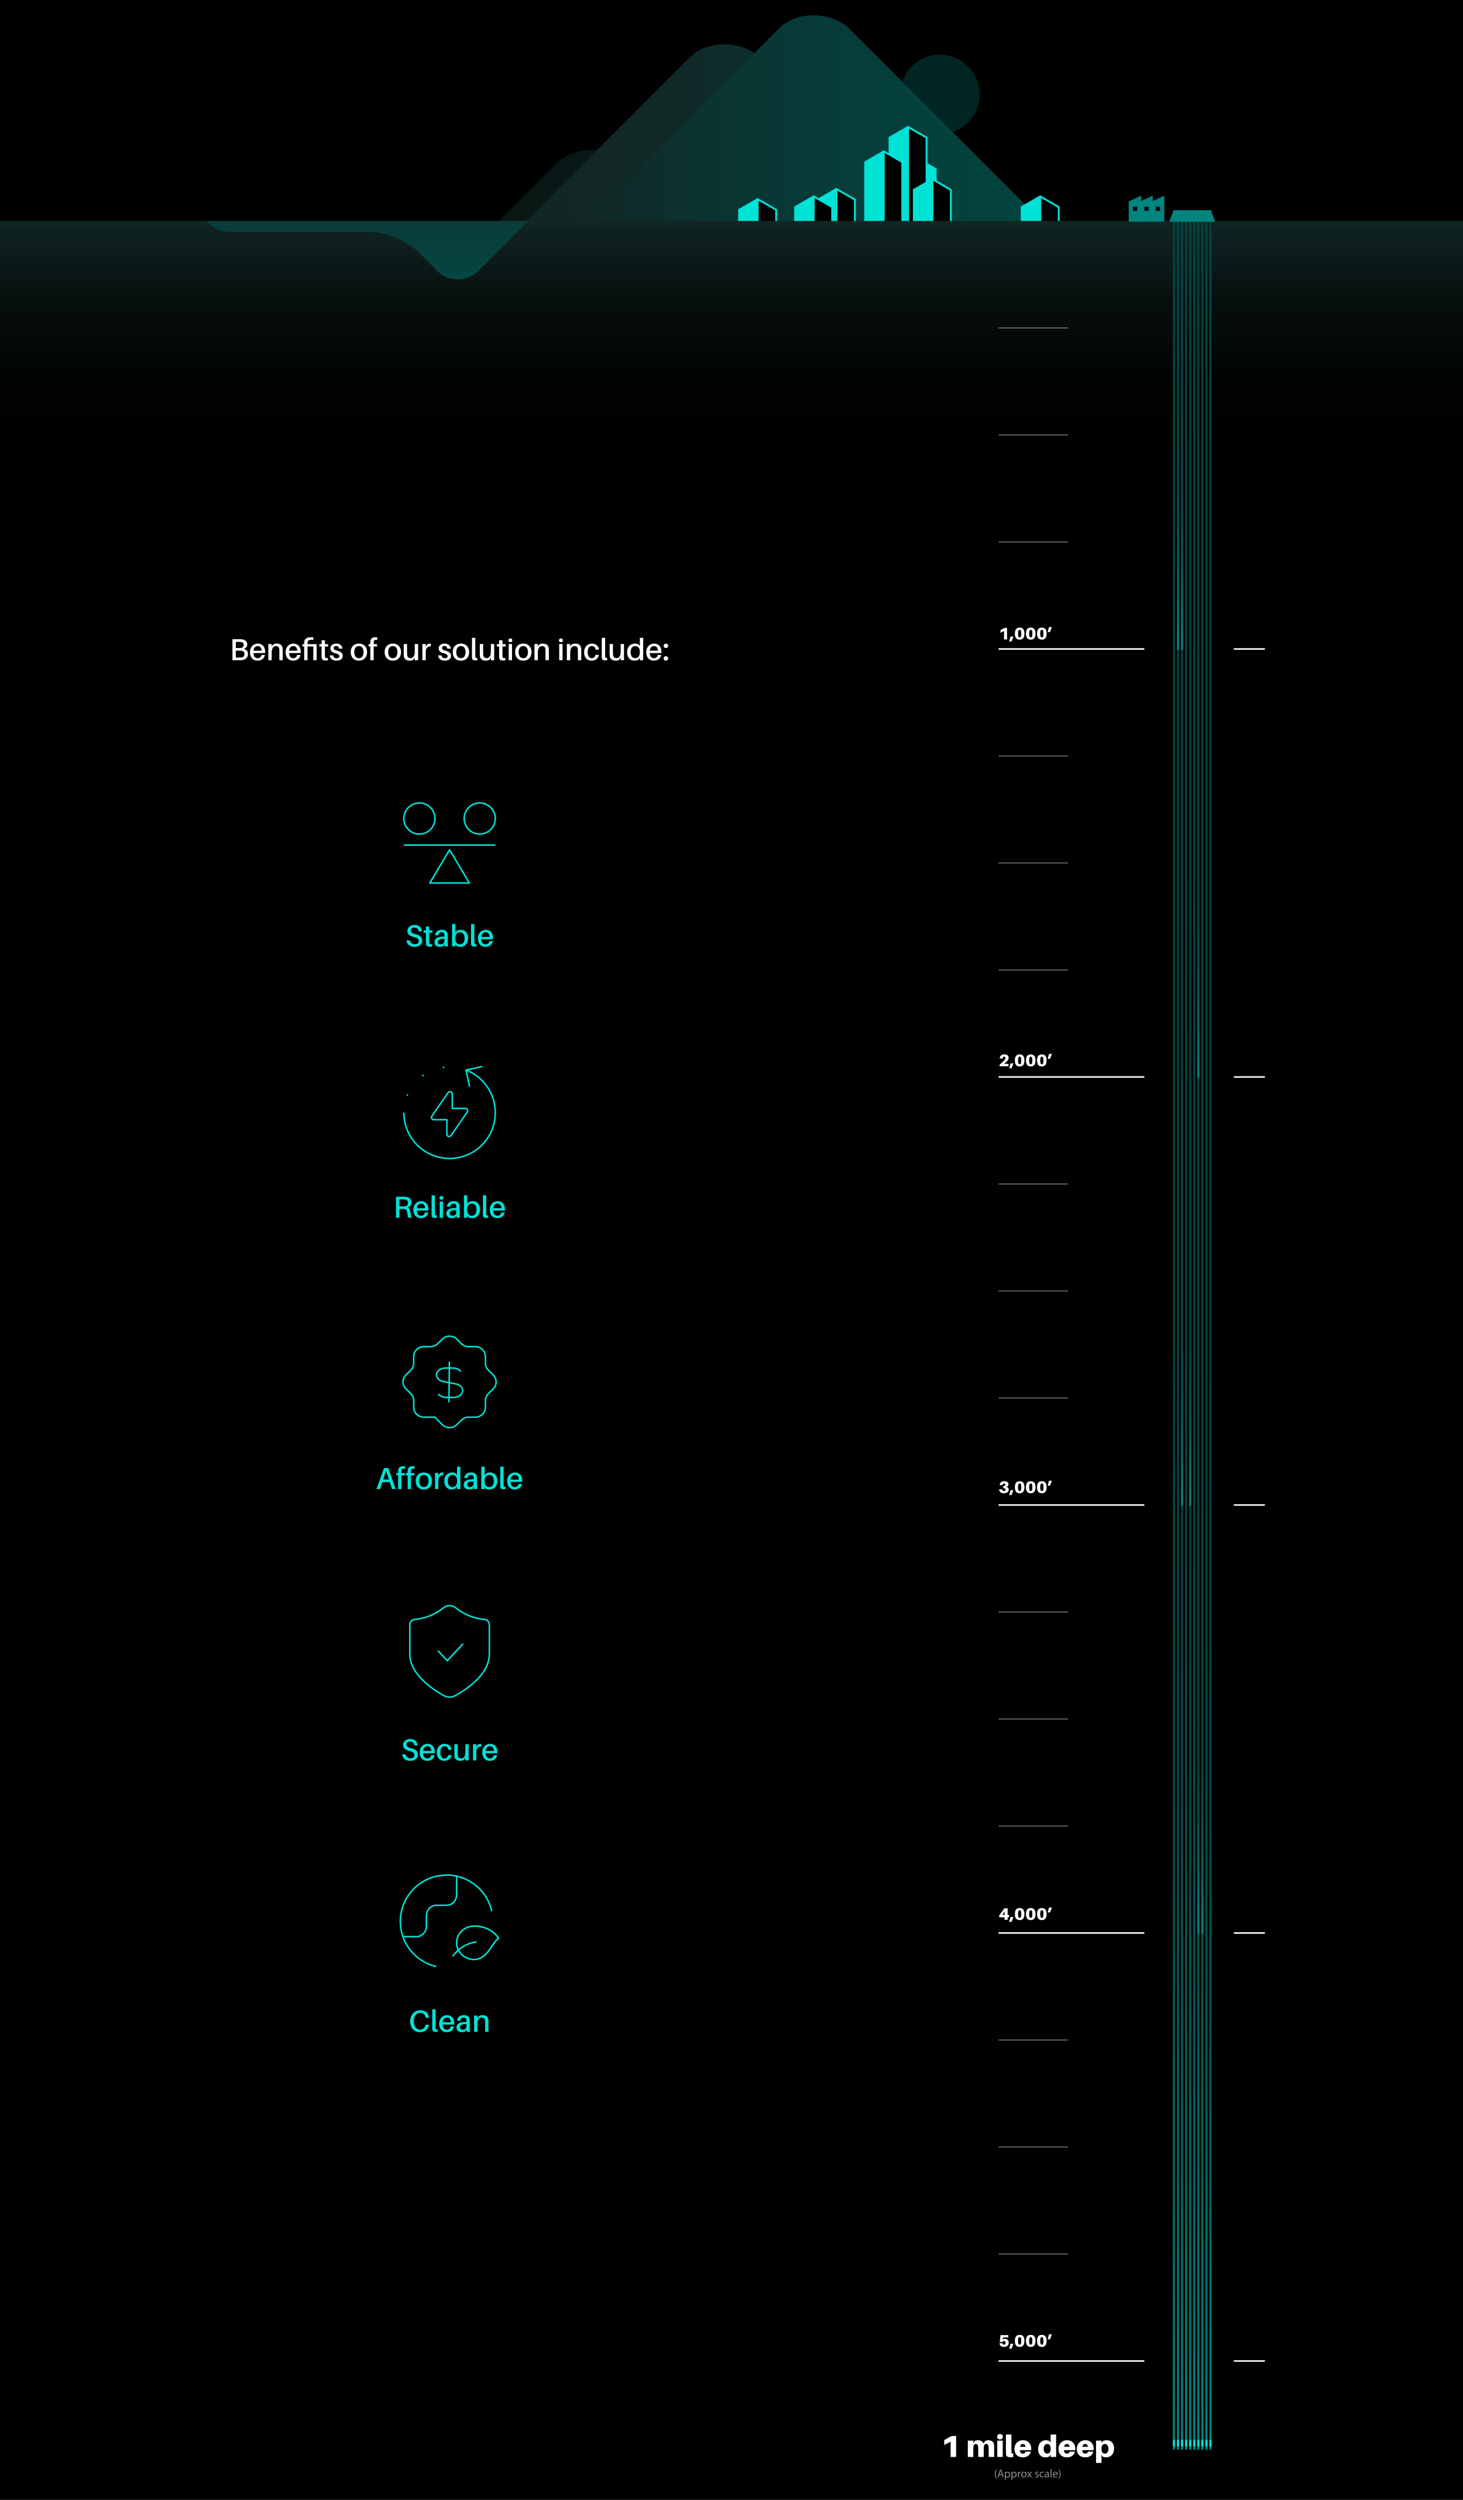 <?xml version="1.0" encoding="UTF-8"?>
<svg xmlns="http://www.w3.org/2000/svg" xmlns:xlink="http://www.w3.org/1999/xlink" version="1.1" viewBox="0 0 1920 3280">
  <defs>
    <style>
      .cls-1, .cls-2, .cls-3, .cls-4, .cls-5, .cls-6, .cls-7, .cls-8, .cls-9, .cls-10, .cls-11, .cls-12, .cls-13, .cls-14, .cls-15, .cls-16, .cls-17, .cls-18, .cls-19, .cls-20, .cls-21, .cls-22, .cls-23 {
        fill: none;
      }

      .cls-24 {
        fill: url(#linear-gradient-5);
      }

      .cls-25 {
        fill: url(#linear-gradient-4);
      }

      .cls-26 {
        fill: url(#linear-gradient-3);
      }

      .cls-27 {
        fill: url(#linear-gradient-2);
      }

      .cls-28, .cls-2, .cls-29, .cls-17, .cls-18 {
        stroke: #00e2d6;
      }

      .cls-28, .cls-29 {
        stroke-width: 2.46px;
      }

      .cls-28, .cls-29, .cls-17, .cls-30, .cls-18 {
        stroke-linejoin: round;
      }

      .cls-2, .cls-3, .cls-4, .cls-5, .cls-6, .cls-7, .cls-8, .cls-9, .cls-10, .cls-11, .cls-12, .cls-13, .cls-14, .cls-15, .cls-16, .cls-19, .cls-20, .cls-21, .cls-22, .cls-23 {
        stroke-miterlimit: 10;
      }

      .cls-2, .cls-4, .cls-5, .cls-6, .cls-7, .cls-8, .cls-9, .cls-10, .cls-11, .cls-12, .cls-13, .cls-14, .cls-15, .cls-16, .cls-17, .cls-19, .cls-20, .cls-21, .cls-22 {
        stroke-linecap: round;
      }

      .cls-2, .cls-4, .cls-5, .cls-6, .cls-7, .cls-8, .cls-9, .cls-10, .cls-11, .cls-12, .cls-13, .cls-14, .cls-15, .cls-16, .cls-19, .cls-20, .cls-21, .cls-22 {
        stroke-width: 2.78px;
      }

      .cls-31, .cls-29 {
        fill: #00e2d6;
      }

      .cls-32 {
        fill: url(#linear-gradient);
      }

      .cls-3, .cls-33, .cls-34 {
        opacity: .55;
      }

      .cls-3, .cls-23 {
        stroke: #fff;
      }

      .cls-35 {
        fill: #fff;
      }

      .cls-36 {
        opacity: .44;
      }

      .cls-34 {
        fill: #03443f;
      }

      .cls-4 {
        stroke: url(#linear-gradient-22);
      }

      .cls-5 {
        stroke: url(#linear-gradient-20);
      }

      .cls-6 {
        stroke: url(#linear-gradient-21);
      }

      .cls-7 {
        stroke: url(#linear-gradient-13);
      }

      .cls-8 {
        stroke: url(#linear-gradient-12);
      }

      .cls-9 {
        stroke: url(#linear-gradient-11);
      }

      .cls-10 {
        stroke: url(#linear-gradient-10);
      }

      .cls-11 {
        stroke: url(#linear-gradient-17);
      }

      .cls-12 {
        stroke: url(#linear-gradient-16);
      }

      .cls-13 {
        stroke: url(#linear-gradient-18);
      }

      .cls-14 {
        stroke: url(#linear-gradient-15);
      }

      .cls-15 {
        stroke: url(#linear-gradient-19);
      }

      .cls-16 {
        stroke: url(#linear-gradient-14);
      }

      .cls-17, .cls-18, .cls-23 {
        stroke-width: 2px;
      }

      .cls-30 {
        fill: #00857e;
        stroke: #00857e;
        stroke-width: 1.39px;
      }

      .cls-37 {
        clip-path: url(#clippath);
      }

      .cls-19 {
        stroke: url(#linear-gradient-8);
      }

      .cls-20 {
        stroke: url(#linear-gradient-7);
      }

      .cls-21 {
        stroke: url(#linear-gradient-6);
      }

      .cls-22 {
        stroke: url(#linear-gradient-9);
      }
    </style>
    <linearGradient id="linear-gradient" x1="-11076.458" y1="6364.296" x2="-10623.275" y2="5911.114" gradientTransform="translate(-10073.211 -5622.046) rotate(-180) scale(1 -1)" gradientUnits="userSpaceOnUse">
      <stop offset="0" stop-color="#03443f"/>
      <stop offset=".288" stop-color="#0b3330"/>
      <stop offset=".613" stop-color="#102927"/>
      <stop offset="1" stop-color="#122624"/>
    </linearGradient>
    <linearGradient id="linear-gradient-2" x1="-11297.892" y1="6389.516" x2="-10844.709" y2="5936.334" gradientTransform="translate(-10120.234 -5786.011) rotate(-180) scale(1 -1)" xlink:href="#linear-gradient"/>
    <linearGradient id="linear-gradient-3" x1="-11407.694" y1="6445.485" x2="-10954.512" y2="5992.302" gradientTransform="translate(-10112.819 -5880.045) rotate(-180) scale(1 -1)" gradientUnits="userSpaceOnUse">
      <stop offset="0" stop-color="#03443f"/>
      <stop offset=".365" stop-color="#053f3b"/>
      <stop offset=".731" stop-color="#0b3330"/>
      <stop offset="1" stop-color="#122624"/>
    </linearGradient>
    <linearGradient id="linear-gradient-4" x1="960" y1="289.904" x2="960" y2="1082.694" gradientUnits="userSpaceOnUse">
      <stop offset="0" stop-color="#122624"/>
      <stop offset=".012" stop-color="#102321"/>
      <stop offset=".134" stop-color="#070f0e"/>
      <stop offset=".256" stop-color="#010303"/>
      <stop offset=".38" stop-color="#000"/>
    </linearGradient>
    <clipPath id="clippath">
      <rect class="cls-1" x="228.071" y="289.904" width="618.566" height="209.278" transform="translate(1074.707 789.086) rotate(-180)"/>
    </clipPath>
    <linearGradient id="linear-gradient-5" x1="-11843.319" y1="-86.117" x2="-11843.319" y2="366.618" gradientTransform="translate(-11306.194) rotate(-180) scale(1 -1)" gradientUnits="userSpaceOnUse">
      <stop offset=".642" stop-color="#03443f"/>
      <stop offset=".724" stop-color="#024843"/>
      <stop offset=".82" stop-color="#025751"/>
      <stop offset=".923" stop-color="#016e68"/>
      <stop offset="1" stop-color="#00857e"/>
    </linearGradient>
    <linearGradient id="linear-gradient-6" x1="1540.649" y1="3214.511" x2="1540.649" y2="288.763" gradientUnits="userSpaceOnUse">
      <stop offset="0" stop-color="#00857e"/>
      <stop offset=".007" stop-color="#00837c"/>
      <stop offset=".129" stop-color="#016761"/>
      <stop offset=".251" stop-color="#02534e"/>
      <stop offset=".375" stop-color="#024742"/>
      <stop offset=".5" stop-color="#03443f"/>
    </linearGradient>
    <linearGradient id="linear-gradient-7" x1="1545.978" x2="1545.978" xlink:href="#linear-gradient-6"/>
    <linearGradient id="linear-gradient-8" x1="1551.306" x2="1551.306" xlink:href="#linear-gradient-6"/>
    <linearGradient id="linear-gradient-9" x1="1556.635" x2="1556.635" xlink:href="#linear-gradient-6"/>
    <linearGradient id="linear-gradient-10" x1="1561.963" x2="1561.963" xlink:href="#linear-gradient-6"/>
    <linearGradient id="linear-gradient-11" x1="1567.292" x2="1567.292" xlink:href="#linear-gradient-6"/>
    <linearGradient id="linear-gradient-12" x1="1572.62" x2="1572.62" xlink:href="#linear-gradient-6"/>
    <linearGradient id="linear-gradient-13" x1="1577.949" x2="1577.949" xlink:href="#linear-gradient-6"/>
    <linearGradient id="linear-gradient-14" x1="1583.277" x2="1583.277" xlink:href="#linear-gradient-6"/>
    <linearGradient id="linear-gradient-15" x1="1588.605" x2="1588.605" xlink:href="#linear-gradient-6"/>
    <linearGradient id="linear-gradient-16" x1="1545.978" y1="852.867" x2="1545.978" y2="293.713" xlink:href="#linear-gradient-6"/>
    <linearGradient id="linear-gradient-17" x1="1551.306" y1="852.867" x2="1551.306" y2="293.713" xlink:href="#linear-gradient-6"/>
    <linearGradient id="linear-gradient-18" x1="1551.306" y1="1976.014" x2="1551.306" y2="1416.86" xlink:href="#linear-gradient-6"/>
    <linearGradient id="linear-gradient-19" x1="1561.963" y1="1976.014" x2="1561.963" y2="1416.86" xlink:href="#linear-gradient-6"/>
    <linearGradient id="linear-gradient-20" x1="1572.62" y1="1414.441" x2="1572.62" y2="855.287" xlink:href="#linear-gradient-6"/>
    <linearGradient id="linear-gradient-21" x1="1572.62" y1="2537.587" x2="1572.62" y2="1978.433" xlink:href="#linear-gradient-6"/>
    <linearGradient id="linear-gradient-22" x1="1577.949" y1="2537.587" x2="1577.949" y2="1978.433" xlink:href="#linear-gradient-6"/>
  </defs>
  <!-- Generator: Adobe Illustrator 28.6.0, SVG Export Plug-In . SVG Version: 1.2.0 Build 709)  -->
  <g>
    <g id="Layer_1">
      <rect x="0" width="1920" height="3280"/>
    </g>
    <g id="Layer_2">
      <circle class="cls-34" cx="1233.573" cy="123.818" r="52.02"/>
      <g class="cls-33">
        <rect class="cls-32" x="530.971" y="269.974" width="491.37" height="491.37" rx="65" ry="65" transform="translate(-137.149 700.212) rotate(-45)"/>
      </g>
      <rect class="cls-27" x="705.382" y="131.23" width="491.37" height="491.37" rx="65" ry="65" transform="translate(12.042 782.901) rotate(-45)"/>
      <rect class="cls-26" x="822.599" y="93.163" width="491.37" height="491.37" rx="65" ry="65" transform="translate(73.291 854.637) rotate(-45)"/>
      <g>
        <polygon class="cls-29" points="1227.985 291.599 1227.985 221.796 1203.683 207.766 1203.683 291.599 1227.985 291.599"/>
        <polygon class="cls-28" points="1215.985 180.599 1191.684 166.569 1191.684 291.599 1215.985 291.599 1215.985 180.599"/>
        <polygon class="cls-29" points="1167.382 180.599 1191.684 166.569 1191.684 291.599 1167.382 291.599 1167.382 180.599"/>
        <polygon class="cls-29" points="1135.494 291.599 1135.494 212.653 1159.795 198.623 1159.795 291.599 1135.494 291.599"/>
        <polygon class="cls-28" points="1184.097 291.599 1184.097 212.653 1159.795 198.623 1159.795 291.599 1184.097 291.599"/>
        <polygon class="cls-28" points="1247.874 291.599 1247.874 249.104 1223.572 235.074 1223.572 291.599 1247.874 291.599"/>
        <polygon class="cls-29" points="1199.27 291.599 1199.27 249.104 1223.572 235.074 1223.572 291.599 1199.27 291.599"/>
        <polygon class="cls-28" points="1121.912 291.599 1121.912 261.943 1097.61 247.912 1097.61 291.599 1121.912 291.599"/>
        <polygon class="cls-29" points="1073.309 291.599 1073.309 261.943 1097.61 247.912 1097.61 291.599 1073.309 291.599"/>
        <polygon class="cls-28" points="1092.091 291.599 1092.091 271.726 1067.79 257.695 1067.79 291.599 1092.091 291.599"/>
        <polygon class="cls-29" points="1043.488 291.599 1043.488 271.726 1067.79 257.695 1067.79 291.599 1043.488 291.599"/>
        <polygon class="cls-28" points="1018.568 291.599 1018.568 275.266 994.267 261.236 994.267 291.599 1018.568 291.599"/>
        <polygon class="cls-29" points="969.965 291.599 969.965 275.266 994.267 261.236 994.267 291.599 969.965 291.599"/>
        <polygon class="cls-28" points="1389.462 291.599 1389.462 271.726 1365.16 257.695 1365.16 291.599 1389.462 291.599"/>
        <polygon class="cls-29" points="1340.859 291.599 1340.859 271.726 1365.16 257.695 1365.16 291.599 1340.859 291.599"/>
      </g>
      <rect class="cls-25" x="0" y="289.904" width="1920" height="792.791"/>
      <g>
        <path class="cls-35" d="M1254.774,3223.631h-7.199v-20.076l-8.398,4.398v-6.438l6.839-3.92c1.76-1,3.599-1.561,5.639-1.561h3.119v27.596Z"/>
        <path class="cls-35" d="M1304.691,3211.154v12.477h-7.199v-10.877c0-.68-.04-1.84-.16-2.92-.24-2.039-1.2-3.24-3.08-3.24-2.32,0-3.239,2.119-3.239,5.76v11.277h-7.199v-10.877c0-.68-.04-1.84-.16-2.92-.24-2.039-1.2-3.24-3.08-3.24-2.319,0-3.239,2.119-3.239,5.76v11.277h-7.199v-21.355h7.199v3.439l1.72-2.76c1.319-.801,2.639-1.24,4.599-1.24,3.639,0,5.919,1.801,6.839,4.16l2.24-2.92c1.319-.801,2.639-1.24,4.599-1.24,4.279,0,6.679,2.48,7.159,5.398.16,1.08.2,2.32.2,4.041Z"/>
        <path class="cls-35" d="M1316.095,3197.115c0,2.16-1.48,3.52-3.719,3.52s-3.72-1.359-3.72-3.52,1.48-3.52,3.72-3.52,3.719,1.361,3.719,3.52ZM1308.776,3223.631v-21.355h7.199v21.355h-7.199Z"/>
        <path class="cls-35" d="M1327.335,3215.953c0,1,0,1.439.08,1.959.12.84.48,1.119,2.359,1.039v4.881c-1.319.119-2.6.199-4.199.199-3.319,0-5.199-1.32-5.359-4.16-.08-1.119-.08-2.199-.08-3.799v-21.836h7.199v21.717Z"/>
        <path class="cls-35" d="M1353.292,3214.752h-14.877c.36,3.561,1.919,4.561,3.959,4.561s3.28-1.041,3.56-2.68h7.079c-1.24,4.84-5.239,7.559-10.718,7.559-6.119,0-10.999-3.639-10.999-11.158,0-6.238,4.279-11.318,11.398-11.318s10.718,5.439,10.718,10.959c0,.639-.04,1.359-.12,2.078ZM1338.655,3210.354h7.239c-.4-2.52-1.64-3.76-3.56-3.76-1.879,0-3.199,1.121-3.679,3.76Z"/>
        <path class="cls-35" d="M1386.012,3223.631h-7.199v-3.119l-1.6,2.359c-1.2.881-3.279,1.32-5.439,1.32-5.799,0-9.398-4.439-9.398-10.758,0-7.6,4.639-11.719,10.118-11.719,1.76,0,3.839.4,4.919,1.039l1.4,2.281v-10.799h7.199v29.395ZM1378.813,3213.232v-.92c0-4.279-2.2-5.719-4.359-5.719-2.8,0-4.72,2.119-4.72,6.479,0,4,2,6.24,4.52,6.24,2.64,0,4.559-1.6,4.559-6.08Z"/>
        <path class="cls-35" d="M1411.132,3214.752h-14.877c.36,3.561,1.919,4.561,3.959,4.561s3.279-1.041,3.559-2.68h7.079c-1.239,4.84-5.239,7.559-10.718,7.559-6.119,0-10.998-3.639-10.998-11.158,0-6.238,4.279-11.318,11.398-11.318s10.718,5.439,10.718,10.959c0,.639-.04,1.359-.12,2.078ZM1396.494,3210.354h7.239c-.4-2.52-1.64-3.76-3.559-3.76-1.88,0-3.2,1.121-3.68,3.76Z"/>
        <path class="cls-35" d="M1435.172,3214.752h-14.878c.36,3.561,1.92,4.561,3.959,4.561s3.28-1.041,3.56-2.68h7.079c-1.24,4.84-5.239,7.559-10.718,7.559-6.119,0-10.999-3.639-10.999-11.158,0-6.238,4.279-11.318,11.398-11.318s10.719,5.439,10.719,10.959c0,.639-.04,1.359-.12,2.078ZM1420.534,3210.354h7.239c-.4-2.52-1.64-3.76-3.559-3.76-1.88,0-3.2,1.121-3.68,3.76Z"/>
        <path class="cls-35" d="M1462.051,3212.473c0,7.6-4.639,11.719-10.119,11.719-1.76,0-3.839-.4-4.919-1.039l-1.4-2.281v10.6h-7.199v-29.195h7.199v3.119l1.6-2.359c1.2-.881,3.279-1.32,5.439-1.32,5.799,0,9.398,4.439,9.398,10.758ZM1454.692,3212.834c0-4-2-6.24-4.52-6.24-2.639,0-4.559,1.6-4.559,6.08v.92c0,4.279,2.2,5.719,4.359,5.719,2.799,0,4.719-2.119,4.719-6.479Z"/>
      </g>
      <g>
        <path class="cls-35" d="M1321.635,838.938h-3.96v-11.046l-4.621,2.421v-3.543l3.763-2.156c.968-.55,1.98-.858,3.103-.858h1.716v15.183Z"/>
        <path class="cls-35" d="M1327.485,841.667h-3.036l1.76-6.513h3.675v.22l-2.398,6.293Z"/>
        <path class="cls-35" d="M1344.427,831.348c0,5.061-1.87,7.898-6.271,7.898s-6.271-2.838-6.271-7.898,1.871-7.899,6.271-7.899,6.271,2.816,6.271,7.899ZM1340.29,831.348c0-3.763-.748-4.995-2.134-4.995s-2.134,1.232-2.134,4.995c0,3.74.748,4.994,2.134,4.994s2.134-1.254,2.134-4.994Z"/>
        <path class="cls-35" d="M1358.99,831.348c0,5.061-1.87,7.898-6.271,7.898s-6.271-2.838-6.271-7.898,1.87-7.899,6.271-7.899,6.271,2.816,6.271,7.899ZM1354.854,831.348c0-3.763-.749-4.995-2.134-4.995s-2.135,1.232-2.135,4.995c0,3.74.749,4.994,2.135,4.994s2.134-1.254,2.134-4.994Z"/>
        <path class="cls-35" d="M1373.554,831.348c0,5.061-1.87,7.898-6.271,7.898s-6.271-2.838-6.271-7.898,1.87-7.899,6.271-7.899,6.271,2.816,6.271,7.899ZM1369.417,831.348c0-3.763-.748-4.995-2.134-4.995s-2.134,1.232-2.134,4.995c0,3.74.748,4.994,2.134,4.994s2.134-1.254,2.134-4.994Z"/>
        <path class="cls-35" d="M1377.975,829.279h-3.037l1.76-6.513h3.675v.22l-2.398,6.293Z"/>
        <path class="cls-35" d="M1323.505,1395.858v3.08h-11.771v-1.716l4.775-4.489c2.266-2.134,3.036-3.19,3.036-4.643,0-1.145-.638-1.782-1.716-1.782-1.144,0-1.716.727-1.87,2.311l-.022.22h-3.96l.022-.22c.33-3.345,2.442-5.215,6.161-5.215,3.543,0,5.523,1.694,5.523,4.532,0,1.782-.814,3.146-3.741,5.963l-2.024,1.959h5.588Z"/>
        <path class="cls-35" d="M1327.485,1401.667h-3.036l1.76-6.513h3.675v.22l-2.398,6.293Z"/>
        <path class="cls-35" d="M1344.427,1391.348c0,5.061-1.87,7.898-6.271,7.898s-6.271-2.838-6.271-7.898,1.871-7.899,6.271-7.899,6.271,2.816,6.271,7.899ZM1340.29,1391.348c0-3.763-.748-4.995-2.134-4.995s-2.134,1.232-2.134,4.995c0,3.74.748,4.994,2.134,4.994s2.134-1.254,2.134-4.994Z"/>
        <path class="cls-35" d="M1358.99,1391.348c0,5.061-1.87,7.898-6.271,7.898s-6.271-2.838-6.271-7.898,1.87-7.899,6.271-7.899,6.271,2.816,6.271,7.899ZM1354.854,1391.348c0-3.763-.749-4.995-2.134-4.995s-2.135,1.232-2.135,4.995c0,3.74.749,4.994,2.135,4.994s2.134-1.254,2.134-4.994Z"/>
        <path class="cls-35" d="M1373.554,1391.348c0,5.061-1.87,7.898-6.271,7.898s-6.271-2.838-6.271-7.898,1.87-7.899,6.271-7.899,6.271,2.816,6.271,7.899ZM1369.417,1391.348c0-3.763-.748-4.995-2.134-4.995s-2.134,1.232-2.134,4.995c0,3.74.748,4.994,2.134,4.994s2.134-1.254,2.134-4.994Z"/>
        <path class="cls-35" d="M1377.975,1389.279h-3.037l1.76-6.513h3.675v.22l-2.398,6.293Z"/>
        <path class="cls-35" d="M1323.813,1954.428c0,2.904-2.376,4.818-6.205,4.818-3.851,0-6.095-1.87-6.403-4.906l-.021-.22h3.96l.044.22c.22,1.056.968,2.002,2.266,2.002,1.364,0,2.223-.77,2.223-1.804,0-1.299-.946-1.959-2.53-2.024l-.594-.022v-2.552l.594-.044c1.452-.11,2.178-.902,2.178-1.937,0-.99-.594-1.606-1.694-1.606-1.167,0-1.65.946-1.738,1.937l-.022.22h-3.961l.022-.22c.264-2.553,2.156-4.841,6.095-4.841,3.719,0,5.435,1.893,5.435,4.049,0,1.782-.902,2.97-2.882,3.454,2.157.418,3.235,1.519,3.235,3.477Z"/>
        <path class="cls-35" d="M1327.485,1961.667h-3.036l1.76-6.513h3.675v.22l-2.398,6.293Z"/>
        <path class="cls-35" d="M1344.427,1951.348c0,5.061-1.87,7.898-6.271,7.898s-6.271-2.838-6.271-7.898,1.871-7.899,6.271-7.899,6.271,2.816,6.271,7.899ZM1340.29,1951.348c0-3.763-.748-4.995-2.134-4.995s-2.134,1.232-2.134,4.995c0,3.74.748,4.994,2.134,4.994s2.134-1.254,2.134-4.994Z"/>
        <path class="cls-35" d="M1358.99,1951.348c0,5.061-1.87,7.898-6.271,7.898s-6.271-2.838-6.271-7.898,1.87-7.899,6.271-7.899,6.271,2.816,6.271,7.899ZM1354.854,1951.348c0-3.763-.749-4.995-2.134-4.995s-2.135,1.232-2.135,4.995c0,3.74.749,4.994,2.135,4.994s2.134-1.254,2.134-4.994Z"/>
        <path class="cls-35" d="M1373.554,1951.348c0,5.061-1.87,7.898-6.271,7.898s-6.271-2.838-6.271-7.898,1.87-7.899,6.271-7.899,6.271,2.816,6.271,7.899ZM1369.417,1951.348c0-3.763-.748-4.995-2.134-4.995s-2.134,1.232-2.134,4.995c0,3.74.748,4.994,2.134,4.994s2.134-1.254,2.134-4.994Z"/>
        <path class="cls-35" d="M1377.975,1949.279h-3.037l1.76-6.513h3.675v.22l-2.398,6.293Z"/>
        <path class="cls-35" d="M1322.383,2515.55v3.389h-3.96v-3.389h-7.129v-2.178l6.777-9.616h4.312v8.714h1.849v3.08h-1.849ZM1318.422,2507.937c-.308.551-.572,1.013-.814,1.343l-2.244,3.19h3.058v-4.533Z"/>
        <path class="cls-35" d="M1327.485,2521.667h-3.036l1.76-6.513h3.675v.22l-2.398,6.293Z"/>
        <path class="cls-35" d="M1344.427,2511.348c0,5.061-1.87,7.898-6.271,7.898s-6.271-2.838-6.271-7.898,1.871-7.899,6.271-7.899,6.271,2.816,6.271,7.899ZM1340.29,2511.348c0-3.763-.748-4.995-2.134-4.995s-2.134,1.232-2.134,4.995c0,3.74.748,4.994,2.134,4.994s2.134-1.254,2.134-4.994Z"/>
        <path class="cls-35" d="M1358.99,2511.348c0,5.061-1.87,7.898-6.271,7.898s-6.271-2.838-6.271-7.898,1.87-7.899,6.271-7.899,6.271,2.816,6.271,7.899ZM1354.854,2511.348c0-3.763-.749-4.995-2.134-4.995s-2.135,1.232-2.135,4.995c0,3.74.749,4.994,2.135,4.994s2.134-1.254,2.134-4.994Z"/>
        <path class="cls-35" d="M1373.554,2511.348c0,5.061-1.87,7.898-6.271,7.898s-6.271-2.838-6.271-7.898,1.87-7.899,6.271-7.899,6.271,2.816,6.271,7.899ZM1369.417,2511.348c0-3.763-.748-4.995-2.134-4.995s-2.134,1.232-2.134,4.995c0,3.74.748,4.994,2.134,4.994s2.134-1.254,2.134-4.994Z"/>
        <path class="cls-35" d="M1377.975,2509.279h-3.037l1.76-6.513h3.675v.22l-2.398,6.293Z"/>
        <path class="cls-35" d="M1323.813,3073.812c0,3.564-2.927,5.435-6.051,5.435-3.652,0-5.699-1.342-6.029-4.576l-.022-.22h3.96l.022.22c.11,1.034.726,1.672,1.804,1.672,1.475,0,2.179-1.056,2.179-2.42,0-1.387-.748-2.421-2.112-2.421-1.012,0-1.584.44-1.937,1.364h-3.652l1.122-9.109h10.122v3.081h-6.865l-.484,3.322.572-1.012c.704-.396,1.518-.551,2.354-.551,3.037,0,5.017,1.893,5.017,5.215Z"/>
        <path class="cls-35" d="M1327.485,3081.667h-3.036l1.76-6.513h3.675v.22l-2.398,6.293Z"/>
        <path class="cls-35" d="M1344.427,3071.348c0,5.061-1.87,7.898-6.271,7.898s-6.271-2.838-6.271-7.898,1.871-7.899,6.271-7.899,6.271,2.816,6.271,7.899ZM1340.29,3071.348c0-3.763-.748-4.995-2.134-4.995s-2.134,1.232-2.134,4.995c0,3.74.748,4.994,2.134,4.994s2.134-1.254,2.134-4.994Z"/>
        <path class="cls-35" d="M1358.99,3071.348c0,5.061-1.87,7.898-6.271,7.898s-6.271-2.838-6.271-7.898,1.87-7.899,6.271-7.899,6.271,2.816,6.271,7.899ZM1354.854,3071.348c0-3.763-.749-4.995-2.134-4.995s-2.135,1.232-2.135,4.995c0,3.74.749,4.994,2.135,4.994s2.134-1.254,2.134-4.994Z"/>
        <path class="cls-35" d="M1373.554,3071.348c0,5.061-1.87,7.898-6.271,7.898s-6.271-2.838-6.271-7.898,1.87-7.899,6.271-7.899,6.271,2.816,6.271,7.899ZM1369.417,3071.348c0-3.763-.748-4.995-2.134-4.995s-2.134,1.232-2.134,4.995c0,3.74.748,4.994,2.134,4.994s2.134-1.254,2.134-4.994Z"/>
        <path class="cls-35" d="M1377.975,3069.279h-3.037l1.76-6.513h3.675v.22l-2.398,6.293Z"/>
      </g>
      <g class="cls-33">
        <g>
          <path class="cls-35" d="M1308.492,3240.014c-1.095,1.469-1.89,3.42-1.89,6.135,0,2.67.825,4.59,1.89,6.088h-1.035c-.945-1.244-1.965-3.164-1.965-6.088.015-2.955,1.02-4.875,1.965-6.135h1.035Z"/>
          <path class="cls-35" d="M1311.402,3247.242l-1.05,3.18h-1.35l3.435-10.109h1.575l3.45,10.109h-1.395l-1.08-3.18h-3.584ZM1314.717,3246.223l-.99-2.91c-.225-.66-.375-1.26-.525-1.846h-.03c-.15.602-.315,1.217-.51,1.83l-.99,2.926h3.045Z"/>
          <path class="cls-35" d="M1318.857,3245.533c0-.93-.03-1.68-.061-2.371h1.186l.06,1.246h.03c.54-.885,1.395-1.41,2.58-1.41,1.755,0,3.075,1.484,3.075,3.689,0,2.609-1.59,3.9-3.3,3.9-.96,0-1.8-.42-2.234-1.141h-.03v3.945h-1.305v-7.859ZM1320.162,3247.467c0,.195.03.375.06.541.24.914,1.035,1.545,1.98,1.545,1.395,0,2.205-1.141,2.205-2.805,0-1.455-.765-2.701-2.16-2.701-.9,0-1.74.646-1.995,1.635-.045.166-.09.361-.09.541v1.244Z"/>
          <path class="cls-35" d="M1327.392,3245.533c0-.93-.03-1.68-.06-2.371h1.185l.06,1.246h.03c.54-.885,1.395-1.41,2.58-1.41,1.755,0,3.075,1.484,3.075,3.689,0,2.609-1.59,3.9-3.3,3.9-.96,0-1.8-.42-2.235-1.141h-.03v3.945h-1.305v-7.859ZM1328.697,3247.467c0,.195.03.375.06.541.24.914,1.035,1.545,1.98,1.545,1.395,0,2.205-1.141,2.205-2.805,0-1.455-.765-2.701-2.16-2.701-.9,0-1.74.646-1.995,1.635-.045.166-.09.361-.09.541v1.244Z"/>
          <path class="cls-35" d="M1335.927,3245.428c0-.855-.015-1.59-.06-2.266h1.155l.045,1.426h.061c.33-.975,1.125-1.59,2.01-1.59.15,0,.255.014.375.045v1.244c-.135-.029-.27-.045-.45-.045-.93,0-1.59.705-1.77,1.695-.03.18-.061.391-.061.615v3.869h-1.305v-4.994Z"/>
          <path class="cls-35" d="M1347.251,3246.732c0,2.686-1.86,3.855-3.615,3.855-1.965,0-3.48-1.441-3.48-3.736,0-2.43,1.59-3.854,3.6-3.854,2.085,0,3.495,1.514,3.495,3.734ZM1341.492,3246.807c0,1.59.915,2.791,2.205,2.791,1.26,0,2.205-1.186,2.205-2.82,0-1.23-.615-2.789-2.175-2.789s-2.235,1.439-2.235,2.818Z"/>
          <path class="cls-35" d="M1349.322,3243.162l1.035,1.561c.27.404.495.779.735,1.186h.045c.24-.436.48-.811.72-1.201l1.02-1.545h1.425l-2.475,3.51,2.55,3.75h-1.5l-1.065-1.635c-.285-.42-.525-.824-.78-1.26h-.03c-.24.449-.495.824-.765,1.26l-1.05,1.635h-1.455l2.58-3.705-2.459-3.555h1.47Z"/>
          <path class="cls-35" d="M1358.651,3249.072c.39.256,1.08.525,1.74.525.96,0,1.41-.48,1.41-1.08,0-.631-.375-.975-1.35-1.336-1.305-.465-1.92-1.184-1.92-2.055,0-1.17.945-2.129,2.505-2.129.735,0,1.38.209,1.785.449l-.33.961c-.285-.18-.81-.42-1.484-.42-.78,0-1.215.449-1.215.99,0,.6.435.869,1.38,1.229,1.26.48,1.905,1.111,1.905,2.189,0,1.275-.99,2.191-2.715,2.191-.795,0-1.53-.211-2.04-.51l.33-1.006Z"/>
          <path class="cls-35" d="M1369.946,3250.152c-.345.18-1.11.436-2.085.436-2.19,0-3.615-1.5-3.615-3.721,0-2.234,1.53-3.855,3.9-3.855.78,0,1.47.195,1.83.375l-.3,1.021c-.315-.18-.81-.346-1.53-.346-1.665,0-2.565,1.23-2.565,2.744,0,1.682,1.08,2.715,2.52,2.715.75,0,1.245-.193,1.62-.359l.225.99Z"/>
          <path class="cls-35" d="M1376.591,3248.682c0,.631.03,1.246.12,1.74h-1.2l-.105-.914h-.045c-.405.57-1.185,1.08-2.22,1.08-1.47,0-2.22-1.035-2.22-2.086,0-1.754,1.56-2.715,4.364-2.699v-.15c0-.6-.165-1.68-1.649-1.68-.675,0-1.38.209-1.89.539l-.3-.869c.6-.391,1.47-.645,2.385-.645,2.22,0,2.76,1.514,2.76,2.969v2.715ZM1375.316,3246.717c-1.44-.029-3.075.227-3.075,1.635,0,.855.57,1.262,1.245,1.262.945,0,1.545-.602,1.755-1.217.045-.135.075-.283.075-.42v-1.26Z"/>
          <path class="cls-35" d="M1378.722,3239.773h1.32v10.648h-1.32v-10.648Z"/>
          <path class="cls-35" d="M1382.997,3247.033c.03,1.785,1.17,2.52,2.49,2.52.945,0,1.515-.166,2.01-.375l.225.945c-.465.209-1.26.465-2.415.465-2.235,0-3.57-1.486-3.57-3.676s1.29-3.914,3.405-3.914c2.37,0,3,2.084,3,3.42,0,.27-.03.48-.045.615h-5.1ZM1386.866,3246.088c.015-.84-.345-2.145-1.83-2.145-1.335,0-1.92,1.229-2.024,2.145h3.854Z"/>
          <path class="cls-35" d="M1388.981,3252.236c1.065-1.484,1.89-3.434,1.89-6.135,0-2.684-.81-4.604-1.89-6.088h1.02c.96,1.229,1.965,3.148,1.965,6.104,0,2.939-1.005,4.846-1.965,6.119h-1.02Z"/>
        </g>
      </g>
      <g class="cls-36">
        <g class="cls-37">
          <path class="cls-24" d="M806.862,125.733c8.95,18.887,4.182,46.431-10.597,61.209l-168.591,168.591c-14.779,14.779-38.962,14.779-53.74,0l-24.605-24.605c-14.779-14.779-43.97-26.87-64.87-26.87h-183.589c-20.9,0-38-17.1-38-38V-48.117c0-20.9,17.1-38,38-38h367.596c20.9,0,45.323,15.453,54.273,34.339l84.122,177.511Z"/>
        </g>
      </g>
      <g>
        <g>
          <g>
            <line class="cls-21" x1="1540.649" y1="290.153" x2="1540.649" y2="3213.121"/>
            <line class="cls-20" x1="1545.978" y1="290.153" x2="1545.978" y2="3213.121"/>
            <line class="cls-19" x1="1551.306" y1="290.153" x2="1551.306" y2="3213.121"/>
            <line class="cls-22" x1="1556.635" y1="290.153" x2="1556.635" y2="3213.121"/>
            <line class="cls-10" x1="1561.963" y1="290.153" x2="1561.963" y2="3213.121"/>
            <line class="cls-9" x1="1567.292" y1="290.153" x2="1567.292" y2="3213.121"/>
            <line class="cls-8" x1="1572.62" y1="290.153" x2="1572.62" y2="3213.121"/>
            <line class="cls-7" x1="1577.949" y1="290.153" x2="1577.949" y2="3213.121"/>
            <line class="cls-16" x1="1583.277" y1="290.153" x2="1583.277" y2="3213.121"/>
            <line class="cls-14" x1="1588.605" y1="290.153" x2="1588.605" y2="3213.121"/>
          </g>
          <g>
            <line class="cls-2" x1="1588.605" y1="3208.951" x2="1588.605" y2="3202.088"/>
            <line class="cls-2" x1="1556.635" y1="3208.951" x2="1556.635" y2="3202.088"/>
            <line class="cls-2" x1="1561.963" y1="3208.951" x2="1561.963" y2="3202.088"/>
            <line class="cls-2" x1="1572.62" y1="3208.951" x2="1572.62" y2="3202.088"/>
            <line class="cls-2" x1="1583.277" y1="3208.951" x2="1583.277" y2="3202.088"/>
            <line class="cls-2" x1="1577.949" y1="3208.951" x2="1577.949" y2="3202.088"/>
            <line class="cls-2" x1="1567.292" y1="3208.951" x2="1567.292" y2="3202.088"/>
            <line class="cls-2" x1="1551.306" y1="3208.951" x2="1551.306" y2="3202.088"/>
            <line class="cls-2" x1="1545.978" y1="3208.951" x2="1545.978" y2="3202.088"/>
            <line class="cls-2" x1="1540.649" y1="3208.951" x2="1540.649" y2="3202.088"/>
          </g>
        </g>
        <g>
          <g>
            <polygon class="cls-30" points="1588.605 276.487 1583.496 290.153 1593.715 290.153 1588.605 276.487"/>
            <rect class="cls-30" x="1540.649" y="276.487" width="47.956" height="13.666"/>
          </g>
          <polygon class="cls-30" points="1540.649 276.487 1535.539 290.153 1545.759 290.153 1540.649 276.487"/>
        </g>
      </g>
      <g>
        <polygon class="cls-30" points="1482.002 264.821 1497.097 257.695 1497.097 290.153 1482.002 290.153 1482.002 264.821"/>
        <rect x="1486.789" y="271.164" width="5.521" height="5.521"/>
        <polygon class="cls-30" points="1497.097 264.821 1512.192 257.695 1512.192 290.153 1497.097 290.153 1497.097 264.821"/>
        <rect x="1501.885" y="271.164" width="5.521" height="5.521"/>
        <polygon class="cls-30" points="1512.192 264.821 1527.288 257.695 1527.288 290.153 1512.192 290.153 1512.192 264.821"/>
        <rect x="1516.98" y="271.164" width="5.521" height="5.521"/>
      </g>
      <g>
        <line class="cls-23" x1="1310.456" y1="851.477" x2="1501.753" y2="851.477"/>
        <line class="cls-23" x1="1619.21" y1="851.477" x2="1660" y2="851.477"/>
        <line class="cls-23" x1="1619.21" y1="1413.05" x2="1660" y2="1413.05"/>
        <line class="cls-23" x1="1619.21" y1="1974.624" x2="1660" y2="1974.624"/>
        <line class="cls-23" x1="1619.21" y1="2536.197" x2="1660" y2="2536.197"/>
        <line class="cls-23" x1="1619.21" y1="3097.77" x2="1660" y2="3097.77"/>
        <line class="cls-3" x1="1310.456" y1="570.691" x2="1401.753" y2="570.691"/>
        <line class="cls-3" x1="1310.456" y1="430.297" x2="1401.753" y2="430.297"/>
        <line class="cls-3" x1="1310.456" y1="711.084" x2="1401.753" y2="711.084"/>
        <line class="cls-3" x1="1310.456" y1="991.871" x2="1401.753" y2="991.871"/>
        <line class="cls-3" x1="1310.456" y1="1272.657" x2="1401.753" y2="1272.657"/>
        <line class="cls-3" x1="1310.456" y1="1553.444" x2="1401.753" y2="1553.444"/>
        <line class="cls-3" x1="1310.456" y1="1834.23" x2="1401.753" y2="1834.23"/>
        <line class="cls-3" x1="1310.456" y1="2115.017" x2="1401.753" y2="2115.017"/>
        <line class="cls-3" x1="1310.456" y1="2395.804" x2="1401.753" y2="2395.804"/>
        <line class="cls-3" x1="1310.456" y1="2676.59" x2="1401.753" y2="2676.59"/>
        <line class="cls-3" x1="1310.456" y1="2957.377" x2="1401.753" y2="2957.377"/>
        <line class="cls-3" x1="1310.456" y1="1132.264" x2="1401.753" y2="1132.264"/>
        <line class="cls-3" x1="1310.456" y1="1693.837" x2="1401.753" y2="1693.837"/>
        <line class="cls-3" x1="1310.456" y1="2255.41" x2="1401.753" y2="2255.41"/>
        <line class="cls-3" x1="1310.456" y1="2816.984" x2="1401.753" y2="2816.984"/>
        <line class="cls-23" x1="1310.456" y1="1413.05" x2="1501.753" y2="1413.05"/>
        <line class="cls-23" x1="1310.456" y1="1974.624" x2="1501.753" y2="1974.624"/>
        <line class="cls-23" x1="1310.456" y1="2536.197" x2="1501.753" y2="2536.197"/>
        <line class="cls-23" x1="1310.456" y1="3097.77" x2="1501.753" y2="3097.77"/>
      </g>
      <line class="cls-12" x1="1545.978" y1="295.103" x2="1545.978" y2="851.477"/>
      <line class="cls-11" x1="1551.306" y1="295.103" x2="1551.306" y2="851.477"/>
      <line class="cls-13" x1="1551.306" y1="1418.25" x2="1551.306" y2="1974.624"/>
      <line class="cls-15" x1="1561.963" y1="1418.25" x2="1561.963" y2="1974.624"/>
      <line class="cls-5" x1="1572.62" y1="856.677" x2="1572.62" y2="1413.05"/>
      <line class="cls-6" x1="1572.62" y1="1979.823" x2="1572.62" y2="2536.197"/>
      <line class="cls-4" x1="1577.949" y1="1979.823" x2="1577.949" y2="2536.197"/>
      <g>
        <g>
          <path class="cls-35" d="M325.461,858.082c0,5.039-3.679,7.439-7.319,7.958-1.359.2-2.279.2-3.679.2h-9.398v-27.595h8.918c1.36,0,2.24,0,3.6.16,4.399.6,6.879,2.959,6.879,6.799,0,3.12-1.68,4.919-4.52,5.879,3.6.88,5.519,2.919,5.519,6.599ZM309.464,850.283h4.799c.68,0,1.359-.04,2.08-.16,2.439-.4,3.479-1.8,3.479-4.04,0-2.439-1.56-3.599-3.759-3.839-.64-.08-1.439-.12-2.08-.12h-4.519v8.158ZM320.822,858.282c0-3-1.72-4.2-4.079-4.479-.8-.12-1.44-.12-2.08-.12h-5.199v9.039h5.439c.64,0,1.36,0,1.88-.04,2.279-.2,4.039-1.72,4.039-4.399Z"/>
          <path class="cls-35" d="M347.861,856.842h-15.237c.36,5.079,2.679,6.759,5.559,6.759,2.56,0,4.559-1.56,4.999-4.239h4.439c-.919,5.039-4.959,7.439-9.598,7.439-5.679,0-9.958-3.6-9.958-11.118,0-6.719,4.279-11.238,10.398-11.238,6.159,0,9.479,4.639,9.479,10.638,0,.4,0,1-.08,1.76ZM332.664,853.763h10.758c-.32-3.919-2.04-6.119-5.119-6.119-3,0-5.159,2.04-5.639,6.119Z"/>
          <path class="cls-35" d="M371.021,854.283v11.958h-4.399v-11.478c0-1,0-1.92-.08-3-.2-2.399-1.48-4.079-4.479-4.079-3.04,0-5.519,2.399-5.519,9.038v9.519h-4.399v-21.236h4.399v3.52l1.44-2.44c1.68-1.28,3.239-1.64,5.359-1.64,4.56,0,7.159,2.36,7.559,6.079.08,1.08.12,2.04.12,3.759Z"/>
          <path class="cls-35" d="M394.581,856.842h-15.237c.36,5.079,2.679,6.759,5.559,6.759,2.56,0,4.559-1.56,4.999-4.239h4.439c-.919,5.039-4.959,7.439-9.598,7.439-5.679,0-9.958-3.6-9.958-11.118,0-6.719,4.279-11.238,10.398-11.238,6.159,0,9.479,4.639,9.479,10.638,0,.4,0,1-.08,1.76ZM379.383,853.763h10.758c-.32-3.919-2.04-6.119-5.119-6.119-3,0-5.159,2.04-5.639,6.119Z"/>
          <path class="cls-35" d="M415.541,866.241h-4.359v-17.997h-7.599v17.997h-4.359v-17.997h-2.28v-3.08h2.28v-.479c0-.76,0-1.76.08-2.48.4-3.919,2.999-6.119,9.118-6.119,1.08,0,1.92.08,2.76.24v3.279c-5.359-.4-7.159.48-7.479,2.84-.08.56-.12,1.439-.12,2v.72h11.958v21.077Z"/>
          <path class="cls-35" d="M426.423,859.362c0,.72,0,1.2.04,1.76.16,2.08.96,2.52,3.839,2.24v3.04c-1.12.16-2.16.24-3.239.24-3.319,0-4.759-1.24-4.959-4.039-.04-.72-.04-1.64-.04-2.84v-11.518h-3v-3.08h3v-5.079h4.359v5.079h4.16v3.08h-4.16v11.118Z"/>
          <path class="cls-35" d="M449.501,851.083h-4.479c-.44-2.24-1.76-3.56-3.919-3.56-2.08,0-3.08,1.16-3.08,2.759,0,1.92,1.56,2.72,4.719,3.56,4.64,1.2,7.079,3.04,7.079,6.799,0,4.119-3.64,6.159-8.279,6.159-4.719,0-8.199-2.12-8.798-6.919h4.439c.52,2.72,2.32,3.799,4.52,3.799,2.04,0,3.679-.88,3.679-2.72s-1.439-2.839-5.039-3.799c-3.879-1-6.759-2.64-6.759-6.359,0-3.959,3.12-6.359,7.839-6.359,4.879,0,7.599,2.76,8.079,6.639Z"/>
          <path class="cls-35" d="M481.78,855.603c0,6.199-3.64,11.198-10.758,11.198-7.159,0-10.758-5-10.758-11.198s3.6-11.158,10.758-11.158c7.119,0,10.758,4.959,10.758,11.158ZM477.101,855.603c0-4.799-2.24-7.958-6.079-7.958-3.879,0-6.119,3.159-6.119,7.958s2.24,7.999,6.119,7.999c3.839,0,6.079-3.199,6.079-7.999Z"/>
          <path class="cls-35" d="M490.381,843.564v1.6h4.359v3.08h-4.359v17.997h-4.359v-17.997h-2.28v-3.08h2.28v-1.359c0-.76,0-1.8.08-2.52.36-3.279,2.56-5.199,6.559-5.199.88,0,1.72.08,2.439.24v3.279c-2.599-.479-4.359.16-4.599,1.92-.08.56-.12,1.44-.12,2.04Z"/>
          <path class="cls-35" d="M526.299,855.603c0,6.199-3.64,11.198-10.758,11.198-7.159,0-10.758-5-10.758-11.198s3.6-11.158,10.758-11.158c7.119,0,10.758,4.959,10.758,11.158ZM521.62,855.603c0-4.799-2.24-7.958-6.079-7.958-3.879,0-6.119,3.159-6.119,7.958s2.24,7.999,6.119,7.999c3.839,0,6.079-3.199,6.079-7.999Z"/>
          <path class="cls-35" d="M548.698,866.241h-4.359v-3.639l-1.479,2.639c-1.68,1.2-3.24,1.56-5.359,1.56-4.399,0-6.958-2.48-7.438-5.399-.16-1.08-.2-2.04-.2-3.759v-12.638h4.359v11.758c0,.68.04,1.84.16,2.919.32,2.32,1.839,3.839,4.559,3.839,3.08,0,5.399-2.359,5.399-8.519v-9.998h4.359v21.236Z"/>
          <path class="cls-35" d="M565.299,844.724v3.439c-4.04-.28-6.559,1.8-6.559,7.039v11.038h-4.399v-21.236h4.399v3.599l1.8-2.919c.96-.76,2.2-1.2,3.279-1.2.6,0,1.04.08,1.48.24Z"/>
          <path class="cls-35" d="M591.619,851.083h-4.479c-.44-2.24-1.76-3.56-3.919-3.56-2.08,0-3.08,1.16-3.08,2.759,0,1.92,1.56,2.72,4.719,3.56,4.64,1.2,7.079,3.04,7.079,6.799,0,4.119-3.64,6.159-8.279,6.159-4.719,0-8.199-2.12-8.798-6.919h4.439c.52,2.72,2.32,3.799,4.52,3.799,2.04,0,3.679-.88,3.679-2.72s-1.439-2.839-5.039-3.799c-3.879-1-6.759-2.64-6.759-6.359,0-3.959,3.12-6.359,7.838-6.359,4.879,0,7.599,2.76,8.079,6.639Z"/>
          <path class="cls-35" d="M615.658,855.603c0,6.199-3.64,11.198-10.758,11.198-7.159,0-10.758-5-10.758-11.198s3.6-11.158,10.758-11.158c7.119,0,10.758,4.959,10.758,11.158ZM610.979,855.603c0-4.799-2.24-7.958-6.079-7.958-3.879,0-6.119,3.159-6.119,7.958s2.24,7.999,6.119,7.999c3.839,0,6.079-3.199,6.079-7.999Z"/>
          <path class="cls-35" d="M623.78,859.762c0,.72,0,1.36.04,2,.08,1.2.64,1.6,2.52,1.44v3.08c-.88.12-1.88.2-2.88.2-2.319,0-3.879-.84-4.039-3.559-.04-.8-.04-1.76-.04-3.04v-23.036h4.399v22.916Z"/>
          <path class="cls-35" d="M648.537,866.241h-4.359v-3.639l-1.479,2.639c-1.68,1.2-3.24,1.56-5.359,1.56-4.399,0-6.958-2.48-7.438-5.399-.16-1.08-.2-2.04-.2-3.759v-12.638h4.359v11.758c0,.68.04,1.84.16,2.919.32,2.32,1.839,3.839,4.559,3.839,3.08,0,5.399-2.359,5.399-8.519v-9.998h4.359v21.236Z"/>
          <path class="cls-35" d="M659.418,859.362c0,.72,0,1.2.04,1.76.16,2.08.96,2.52,3.839,2.24v3.04c-1.12.16-2.16.24-3.239.24-3.319,0-4.759-1.24-4.959-4.039-.04-.72-.04-1.64-.04-2.84v-11.518h-2.999v-3.08h2.999v-5.079h4.359v5.079h4.159v3.08h-4.159v11.118Z"/>
          <path class="cls-35" d="M672.378,840.125c0,1.48-1.12,2.56-2.6,2.56s-2.56-1.08-2.56-2.56c0-1.439,1.08-2.52,2.56-2.52s2.6,1.08,2.6,2.52ZM667.58,866.241v-21.236h4.399v21.236h-4.399Z"/>
          <path class="cls-35" d="M697.536,855.603c0,6.199-3.64,11.198-10.758,11.198-7.159,0-10.758-5-10.758-11.198s3.6-11.158,10.758-11.158c7.119,0,10.758,4.959,10.758,11.158ZM692.856,855.603c0-4.799-2.24-7.958-6.079-7.958-3.879,0-6.119,3.159-6.119,7.958s2.24,7.999,6.119,7.999c3.839,0,6.079-3.199,6.079-7.999Z"/>
          <path class="cls-35" d="M720.295,854.283v11.958h-4.399v-11.478c0-1,0-1.92-.08-3-.2-2.399-1.48-4.079-4.479-4.079-3.04,0-5.519,2.399-5.519,9.038v9.519h-4.399v-21.236h4.399v3.52l1.44-2.44c1.68-1.28,3.239-1.64,5.359-1.64,4.56,0,7.159,2.36,7.559,6.079.08,1.08.12,2.04.12,3.759Z"/>
          <path class="cls-35" d="M738.696,840.125c0,1.48-1.12,2.56-2.6,2.56s-2.56-1.08-2.56-2.56c0-1.439,1.08-2.52,2.56-2.52s2.6,1.08,2.6,2.52ZM733.897,866.241v-21.236h4.399v21.236h-4.399Z"/>
          <path class="cls-35" d="M762.813,854.283v11.958h-4.399v-11.478c0-1,0-1.92-.08-3-.2-2.399-1.48-4.079-4.479-4.079-3.04,0-5.519,2.399-5.519,9.038v9.519h-4.399v-21.236h4.399v3.52l1.44-2.44c1.68-1.28,3.239-1.64,5.359-1.64,4.56,0,7.159,2.36,7.559,6.079.08,1.08.12,2.04.12,3.759Z"/>
          <path class="cls-35" d="M786.133,852.363h-4.439c-.64-3.24-2.36-4.719-4.959-4.719-3.079,0-5.519,2.439-5.519,7.758,0,5.759,2.4,8.199,5.359,8.199,2.52,0,4.319-1.52,4.959-4.399h4.479c-1,5.08-4.679,7.599-9.679,7.599-5.559,0-9.758-3.52-9.758-11.078,0-7.239,4.719-11.278,10.278-11.278,5.359,0,8.759,3.24,9.278,7.919Z"/>
          <path class="cls-35" d="M794.175,859.762c0,.72,0,1.36.04,2,.08,1.2.64,1.6,2.52,1.44v3.08c-.88.12-1.88.2-2.88.2-2.319,0-3.879-.84-4.039-3.559-.04-.8-.04-1.76-.04-3.04v-23.036h4.399v22.916Z"/>
          <path class="cls-35" d="M818.932,866.241h-4.359v-3.639l-1.479,2.639c-1.68,1.2-3.24,1.56-5.359,1.56-4.399,0-6.958-2.48-7.438-5.399-.16-1.08-.2-2.04-.2-3.759v-12.638h4.359v11.758c0,.68.04,1.84.16,2.919.32,2.32,1.839,3.839,4.559,3.839,3.08,0,5.399-2.359,5.399-8.519v-9.998h4.359v21.236Z"/>
          <path class="cls-35" d="M844.092,866.241h-4.399v-3.359l-1.6,2.319c-1.2.96-3.399,1.6-5.559,1.6-6.079,0-9.559-4.6-9.559-10.838,0-7.759,4.799-11.518,10.278-11.518,1.76,0,3.959.48,5.039,1.32l1.4,2.12v-11.038h4.399v29.395ZM839.692,855.842v-1.12c0-5.159-3.12-7.079-5.959-7.079-3.479,0-6.119,2.679-6.119,7.958,0,4.599,2.12,7.999,5.919,7.999,3.319,0,6.159-2.08,6.159-7.759Z"/>
          <path class="cls-35" d="M867.932,856.842h-15.237c.36,5.079,2.679,6.759,5.559,6.759,2.56,0,4.559-1.56,4.999-4.239h4.439c-.919,5.039-4.959,7.439-9.598,7.439-5.679,0-9.958-3.6-9.958-11.118,0-6.719,4.279-11.238,10.398-11.238,6.159,0,9.479,4.639,9.479,10.638,0,.4,0,1-.08,1.76ZM852.734,853.763h10.758c-.32-3.919-2.04-6.119-5.119-6.119-3,0-5.159,2.04-5.639,6.119Z"/>
          <path class="cls-35" d="M876.814,847.364c0,1.68-1.24,2.919-2.919,2.919-1.72,0-2.92-1.24-2.92-2.919,0-1.72,1.2-2.919,2.92-2.919,1.68,0,2.919,1.2,2.919,2.919ZM876.814,863.881c0,1.68-1.24,2.919-2.919,2.919-1.72,0-2.92-1.24-2.92-2.919,0-1.72,1.2-2.92,2.92-2.92,1.68,0,2.919,1.2,2.919,2.92Z"/>
        </g>
        <g>
          <path class="cls-31" d="M553.817,1222h-4.56c-.32-3.159-2.16-5.039-5.359-5.039-2.6,0-4.639,1.2-4.639,3.799,0,2.68,1.64,3.919,5.919,4.919,6.079,1.399,8.958,3.999,8.958,8.599,0,4.999-4.439,8.039-9.798,8.039-6.319,0-10.358-3-10.918-8.559h4.56c.72,3.399,3.119,5.199,6.359,5.199,2.879,0,5.159-1.56,5.159-4.08,0-2.879-1.68-4.359-6.159-5.399-5.239-1.24-8.718-3.2-8.718-7.999,0-4.879,4.359-7.879,9.518-7.879,6.119,0,9.119,3.6,9.679,8.398Z"/>
          <path class="cls-31" d="M563.298,1234.878c0,.72,0,1.2.04,1.76.16,2.08.96,2.52,3.839,2.24v3.04c-1.12.16-2.16.24-3.239.24-3.319,0-4.759-1.24-4.959-4.039-.04-.72-.04-1.64-.04-2.84v-11.518h-3v-3.08h3v-5.079h4.359v5.079h4.16v3.08h-4.16v11.118Z"/>
          <path class="cls-31" d="M583.297,1238.677l-1.08,2.28c-1.439,1-3.279,1.36-5.279,1.36-3.759,0-6.839-2.16-6.839-6.119,0-4.719,3.759-7.279,11.798-7.279h1.36v-.52c0-.8,0-1.52-.08-2.319-.12-1.72-1.2-2.919-3.719-2.919-2.56,0-3.879,1.439-4.12,4.079h-4.399c.28-4.639,3.759-7.279,8.599-7.279,5.479,0,7.639,2.32,7.999,5.919.08.88.12,2,.12,3v7.479c0,1.6.08,3.04.4,5.399h-4.359l-.4-3.08ZM583.257,1233.798v-1.96c-5.159-.4-8.519.76-8.519,4,0,2.24,1.479,3.279,3.799,3.279,2.759,0,4.719-1.879,4.719-5.319Z"/>
          <path class="cls-31" d="M614.375,1230.759c0,7.799-4.799,11.558-10.278,11.558-1.76,0-3.959-.48-5.039-1.32l-1.4-2.12v2.879h-4.399v-29.395h4.399v11.478l1.6-2.28c1.2-1,3.4-1.6,5.559-1.6,6.079,0,9.559,4.599,9.559,10.798ZM609.736,1231.159c0-4.599-2.12-7.999-5.959-7.999-3.279,0-6.119,2.08-6.119,7.758v1.08c0,5.199,3.12,7.119,5.919,7.119,3.52,0,6.159-2.68,6.159-7.958Z"/>
          <path class="cls-31" d="M622.538,1235.278c0,.72,0,1.36.04,2,.08,1.2.64,1.6,2.52,1.44v3.08c-.88.12-1.88.2-2.88.2-2.319,0-3.879-.84-4.039-3.559-.04-.8-.04-1.76-.04-3.04v-23.036h4.399v22.916Z"/>
          <path class="cls-31" d="M646.975,1232.358h-15.237c.36,5.079,2.679,6.759,5.559,6.759,2.56,0,4.559-1.56,4.999-4.239h4.439c-.919,5.039-4.959,7.439-9.598,7.439-5.679,0-9.958-3.6-9.958-11.118,0-6.719,4.279-11.238,10.398-11.238,6.159,0,9.479,4.639,9.479,10.638,0,.4,0,1-.08,1.76ZM631.777,1229.279h10.758c-.32-3.919-2.04-6.119-5.119-6.119-3,0-5.159,2.04-5.639,6.119Z"/>
          <path class="cls-31" d="M540.616,1597.757h-4.839c-.72-1.8-1.08-3.52-1.399-6.559-.36-2.919-1.44-4.759-3.959-4.919-.68-.04-1.36-.04-2.04-.04h-4.279v11.518h-4.399v-27.595h9.519c1.479,0,2.479,0,3.799.16,3.999.52,6.999,2.64,6.999,7.359,0,3.6-2.199,5.719-5.119,6.599,2.48,1.08,3.52,3.479,3.8,6.359.32,3.479.8,5.599,1.919,7.119ZM528.698,1582.839c1.12,0,1.8,0,2.479-.08,2.4-.24,4.199-1.6,4.199-4.519s-1.479-4.12-3.839-4.439c-.72-.12-1.439-.16-2.56-.16h-4.879v9.198h4.599Z"/>
          <path class="cls-31" d="M562.257,1588.358h-15.237c.36,5.079,2.679,6.759,5.559,6.759,2.56,0,4.559-1.56,4.999-4.239h4.439c-.919,5.039-4.959,7.439-9.598,7.439-5.679,0-9.958-3.6-9.958-11.118,0-6.719,4.279-11.238,10.398-11.238,6.159,0,9.479,4.639,9.479,10.638,0,.4,0,1-.08,1.76ZM547.06,1585.279h10.758c-.32-3.919-2.04-6.119-5.119-6.119-3,0-5.159,2.04-5.639,6.119Z"/>
          <path class="cls-31" d="M570.779,1591.278c0,.72,0,1.36.04,2,.08,1.2.64,1.6,2.52,1.44v3.08c-.88.12-1.88.2-2.88.2-2.319,0-3.879-.84-4.039-3.559-.04-.8-.04-1.76-.04-3.04v-23.036h4.399v22.916Z"/>
          <path class="cls-31" d="M581.818,1571.641c0,1.48-1.12,2.56-2.6,2.56s-2.56-1.08-2.56-2.56c0-1.439,1.08-2.52,2.56-2.52s2.6,1.08,2.6,2.52ZM577.02,1597.757v-21.236h4.399v21.236h-4.399Z"/>
          <path class="cls-31" d="M598.897,1594.677l-1.08,2.28c-1.439,1-3.279,1.36-5.279,1.36-3.76,0-6.839-2.16-6.839-6.119,0-4.719,3.759-7.279,11.798-7.279h1.36v-.52c0-.8,0-1.52-.08-2.319-.12-1.72-1.2-2.919-3.719-2.919-2.56,0-3.879,1.439-4.12,4.079h-4.399c.28-4.639,3.759-7.279,8.599-7.279,5.479,0,7.639,2.32,7.999,5.919.08.88.12,2,.12,3v7.479c0,1.6.08,3.04.4,5.399h-4.359l-.4-3.08ZM598.857,1589.798v-1.96c-5.159-.4-8.519.76-8.519,4,0,2.24,1.479,3.279,3.799,3.279,2.759,0,4.719-1.879,4.719-5.319Z"/>
          <path class="cls-31" d="M629.975,1586.759c0,7.799-4.799,11.558-10.278,11.558-1.76,0-3.959-.48-5.039-1.32l-1.4-2.12v2.879h-4.399v-29.395h4.399v11.478l1.6-2.28c1.2-1,3.399-1.6,5.559-1.6,6.079,0,9.559,4.599,9.559,10.798ZM625.336,1587.159c0-4.599-2.12-7.999-5.959-7.999-3.279,0-6.119,2.08-6.119,7.758v1.08c0,5.199,3.12,7.119,5.919,7.119,3.52,0,6.159-2.68,6.159-7.958Z"/>
          <path class="cls-31" d="M638.138,1591.278c0,.72,0,1.36.04,2,.08,1.2.64,1.6,2.52,1.44v3.08c-.88.12-1.88.2-2.88.2-2.319,0-3.879-.84-4.039-3.559-.04-.8-.04-1.76-.04-3.04v-23.036h4.399v22.916Z"/>
          <path class="cls-31" d="M662.575,1588.358h-15.237c.36,5.079,2.679,6.759,5.559,6.759,2.56,0,4.559-1.56,4.999-4.239h4.439c-.919,5.039-4.959,7.439-9.598,7.439-5.679,0-9.958-3.6-9.958-11.118,0-6.719,4.279-11.238,10.398-11.238,6.159,0,9.479,4.639,9.479,10.638,0,.4,0,1-.08,1.76ZM647.377,1585.279h10.758c-.32-3.919-2.04-6.119-5.119-6.119-3,0-5.159,2.04-5.639,6.119Z"/>
          <path class="cls-31" d="M501.739,1944.638l-3,9.119h-4.679l9.918-27.595h5.679l9.639,27.595h-4.759l-3-9.119h-9.798ZM510.378,1941.159l-3.64-11.358-3.839,11.358h7.479Z"/>
          <path class="cls-31" d="M526.859,1931.081v1.6h4.359v3.08h-4.359v17.997h-4.359v-17.997h-2.28v-3.08h2.28v-1.359c0-.76,0-1.8.08-2.52.36-3.279,2.56-5.199,6.559-5.199.88,0,1.72.08,2.439.24v3.279c-2.6-.479-4.359.16-4.599,1.92-.08.56-.12,1.44-.12,2.04Z"/>
          <path class="cls-31" d="M539.339,1931.081v1.6h4.359v3.08h-4.359v17.997h-4.359v-17.997h-2.28v-3.08h2.28v-1.359c0-.76,0-1.8.08-2.52.36-3.279,2.56-5.199,6.559-5.199.88,0,1.72.08,2.439.24v3.279c-2.599-.479-4.359.16-4.599,1.92-.08.56-.12,1.44-.12,2.04Z"/>
          <path class="cls-31" d="M567.017,1943.119c0,6.199-3.64,11.198-10.758,11.198-7.159,0-10.758-5-10.758-11.198s3.6-11.158,10.758-11.158c7.119,0,10.758,4.959,10.758,11.158ZM562.337,1943.119c0-4.799-2.24-7.958-6.079-7.958-3.879,0-6.119,3.159-6.119,7.958s2.24,7.999,6.119,7.999c3.839,0,6.079-3.199,6.079-7.999Z"/>
          <path class="cls-31" d="M581.857,1932.24v3.439c-4.04-.28-6.559,1.8-6.559,7.039v11.038h-4.399v-21.236h4.399v3.599l1.8-2.919c.96-.76,2.2-1.2,3.279-1.2.6,0,1.04.08,1.48.24Z"/>
          <path class="cls-31" d="M604.177,1953.757h-4.399v-3.359l-1.6,2.319c-1.2.96-3.399,1.6-5.559,1.6-6.079,0-9.559-4.6-9.559-10.838,0-7.759,4.799-11.518,10.278-11.518,1.76,0,3.959.48,5.039,1.32l1.4,2.12v-11.038h4.399v29.395ZM599.777,1943.358v-1.12c0-5.159-3.12-7.079-5.959-7.079-3.479,0-6.119,2.679-6.119,7.958,0,4.599,2.12,7.999,5.919,7.999,3.319,0,6.159-2.08,6.159-7.759Z"/>
          <path class="cls-31" d="M621.658,1950.677l-1.08,2.28c-1.439,1-3.279,1.36-5.279,1.36-3.759,0-6.839-2.16-6.839-6.119,0-4.719,3.759-7.279,11.798-7.279h1.36v-.52c0-.8,0-1.52-.08-2.319-.12-1.72-1.2-2.919-3.719-2.919-2.56,0-3.879,1.439-4.12,4.079h-4.399c.28-4.639,3.759-7.279,8.599-7.279,5.479,0,7.639,2.32,7.999,5.919.08.88.12,2,.12,3v7.479c0,1.6.08,3.04.4,5.399h-4.359l-.4-3.08ZM621.618,1945.798v-1.96c-5.159-.4-8.519.76-8.519,4,0,2.24,1.479,3.279,3.799,3.279,2.759,0,4.719-1.879,4.719-5.319Z"/>
          <path class="cls-31" d="M652.736,1942.759c0,7.799-4.799,11.558-10.278,11.558-1.76,0-3.959-.48-5.039-1.32l-1.4-2.12v2.879h-4.399v-29.395h4.399v11.478l1.6-2.28c1.2-1,3.4-1.6,5.559-1.6,6.079,0,9.559,4.599,9.559,10.798ZM648.097,1943.159c0-4.599-2.12-7.999-5.959-7.999-3.279,0-6.119,2.08-6.119,7.758v1.08c0,5.199,3.12,7.119,5.919,7.119,3.52,0,6.159-2.68,6.159-7.958Z"/>
          <path class="cls-31" d="M660.899,1947.278c0,.72,0,1.36.04,2,.08,1.2.64,1.6,2.52,1.44v3.08c-.88.12-1.88.2-2.88.2-2.319,0-3.879-.84-4.039-3.559-.04-.8-.04-1.76-.04-3.04v-23.036h4.399v22.916Z"/>
          <path class="cls-31" d="M685.336,1944.358h-15.237c.36,5.079,2.679,6.759,5.559,6.759,2.56,0,4.559-1.56,4.999-4.239h4.439c-.919,5.039-4.959,7.439-9.598,7.439-5.679,0-9.958-3.6-9.958-11.118,0-6.719,4.279-11.238,10.398-11.238,6.159,0,9.479,4.639,9.479,10.638,0,.4,0,1-.08,1.76ZM670.139,1941.279h10.758c-.32-3.919-2.04-6.119-5.119-6.119-3,0-5.159,2.04-5.639,6.119Z"/>
          <path class="cls-31" d="M548.097,2290h-4.56c-.32-3.159-2.16-5.039-5.359-5.039-2.6,0-4.639,1.2-4.639,3.799,0,2.68,1.64,3.919,5.919,4.919,6.079,1.399,8.958,3.999,8.958,8.599,0,4.999-4.439,8.039-9.798,8.039-6.319,0-10.358-3-10.918-8.559h4.559c.72,3.399,3.12,5.199,6.359,5.199,2.879,0,5.159-1.56,5.159-4.08,0-2.879-1.68-4.359-6.159-5.399-5.239-1.24-8.718-3.2-8.718-7.999,0-4.879,4.359-7.879,9.518-7.879,6.119,0,9.119,3.6,9.679,8.398Z"/>
          <path class="cls-31" d="M570.536,2300.358h-15.237c.36,5.079,2.679,6.759,5.559,6.759,2.56,0,4.559-1.56,4.999-4.239h4.439c-.919,5.039-4.959,7.439-9.598,7.439-5.679,0-9.958-3.6-9.958-11.118,0-6.719,4.279-11.238,10.398-11.238,6.159,0,9.479,4.639,9.479,10.638,0,.4,0,1-.08,1.76ZM555.339,2297.279h10.758c-.32-3.919-2.04-6.119-5.119-6.119-3,0-5.159,2.04-5.639,6.119Z"/>
          <path class="cls-31" d="M592.776,2295.879h-4.439c-.64-3.24-2.36-4.719-4.959-4.719-3.079,0-5.519,2.439-5.519,7.758,0,5.759,2.4,8.199,5.359,8.199,2.52,0,4.319-1.52,4.959-4.399h4.479c-1,5.08-4.679,7.599-9.679,7.599-5.559,0-9.758-3.52-9.758-11.078,0-7.239,4.719-11.278,10.278-11.278,5.359,0,8.759,3.24,9.278,7.919Z"/>
          <path class="cls-31" d="M615.096,2309.757h-4.359v-3.639l-1.479,2.639c-1.68,1.2-3.24,1.56-5.359,1.56-4.399,0-6.958-2.48-7.438-5.399-.16-1.08-.2-2.04-.2-3.759v-12.638h4.359v11.758c0,.68.04,1.84.16,2.919.32,2.32,1.839,3.839,4.559,3.839,3.08,0,5.399-2.359,5.399-8.519v-9.998h4.359v21.236Z"/>
          <path class="cls-31" d="M631.697,2288.24v3.439c-4.04-.28-6.559,1.8-6.559,7.039v11.038h-4.399v-21.236h4.399v3.599l1.8-2.919c.96-.76,2.2-1.2,3.279-1.2.6,0,1.04.08,1.48.24Z"/>
          <path class="cls-31" d="M652.696,2300.358h-15.237c.36,5.079,2.679,6.759,5.559,6.759,2.56,0,4.559-1.56,4.999-4.239h4.439c-.919,5.039-4.959,7.439-9.598,7.439-5.679,0-9.958-3.6-9.958-11.118,0-6.719,4.279-11.238,10.398-11.238,6.159,0,9.479,4.639,9.479,10.638,0,.4,0,1-.08,1.76ZM637.498,2297.279h10.758c-.32-3.919-2.04-6.119-5.119-6.119-3,0-5.159,2.04-5.639,6.119Z"/>
          <path class="cls-31" d="M563.016,2647.04l.04.4h-4.359l-.08-.4c-.76-3.719-3.04-6.079-7.199-6.079-5.119,0-8.359,4.399-8.359,10.918,0,6.839,3.28,11.078,8.159,11.078,4.159,0,6.439-2.439,7.199-6.158l.08-.4h4.359l-.04.4c-.56,5.398-4.599,9.518-11.798,9.518-7.879,0-12.718-5.839-12.718-14.237,0-8.679,5.439-14.478,13.198-14.478,7.199,0,10.958,4,11.518,9.438Z"/>
          <path class="cls-31" d="M571.659,2659.277c0,.721,0,1.36.04,2,.08,1.2.64,1.6,2.52,1.439v3.08c-.88.12-1.88.199-2.88.199-2.319,0-3.879-.84-4.039-3.559-.04-.8-.04-1.76-.04-3.039v-23.037h4.399v22.916Z"/>
          <path class="cls-31" d="M596.096,2656.358h-15.237c.36,5.079,2.679,6.759,5.559,6.759,2.56,0,4.559-1.56,4.999-4.239h4.439c-.919,5.039-4.959,7.438-9.598,7.438-5.679,0-9.958-3.6-9.958-11.117,0-6.72,4.279-11.239,10.398-11.239,6.159,0,9.479,4.639,9.479,10.638,0,.399,0,1-.08,1.76ZM580.898,2653.279h10.758c-.32-3.92-2.04-6.119-5.119-6.119-3,0-5.159,2.039-5.639,6.119Z"/>
          <path class="cls-31" d="M612.217,2662.678l-1.08,2.279c-1.439,1-3.279,1.359-5.279,1.359-3.76,0-6.839-2.159-6.839-6.119,0-4.719,3.759-7.278,11.798-7.278h1.36v-.521c0-.799,0-1.52-.08-2.318-.12-1.721-1.2-2.92-3.719-2.92-2.56,0-3.879,1.439-4.12,4.079h-4.399c.28-4.639,3.759-7.279,8.599-7.279,5.479,0,7.639,2.32,7.999,5.918.08.881.12,2,.12,3v7.479c0,1.6.08,3.04.4,5.399h-4.359l-.4-3.079ZM612.177,2657.799v-1.961c-5.159-.399-8.519.76-8.519,4,0,2.24,1.479,3.279,3.799,3.279,2.759,0,4.719-1.879,4.719-5.318Z"/>
          <path class="cls-31" d="M641.056,2653.799v11.958h-4.399v-11.478c0-1,0-1.92-.08-3-.2-2.399-1.48-4.079-4.479-4.079-3.04,0-5.519,2.399-5.519,9.038v9.519h-4.399v-21.236h4.399v3.52l1.44-2.44c1.68-1.28,3.239-1.64,5.359-1.64,4.56,0,7.159,2.36,7.559,6.079.08,1.08.12,2.04.12,3.76Z"/>
        </g>
        <g>
          <path class="cls-18" d="M570.496,1859.389h-14.259c-7.353,0-13.318-5.855-13.318-13.085v-8.591c0-3.468-1.405-6.797-3.902-9.251l-6.186-6.077c-5.203-5.111-5.203-13.391,0-18.502l6.186-6.077c2.497-2.454,3.902-5.777,3.902-9.251v-8.591c0-7.224,5.96-13.085,13.318-13.085h8.745c3.53,0,6.918-1.38,9.416-3.834l6.186-6.078c5.203-5.111,13.63-5.111,18.832,0l6.186,6.078c2.498,2.453,5.887,3.834,9.416,3.834h8.745c7.353,0,13.318,5.855,13.318,13.085v8.591c0,3.468,1.405,6.797,3.902,9.251l6.186,6.077c5.203,5.111,5.203,13.391,0,18.502l-6.186,6.077c-2.497,2.454-3.902,5.783-3.902,9.251v8.591c0,7.224-5.96,13.085-13.318,13.085h-8.745c-3.53,0-6.918,1.38-9.416,3.834l-6.186,6.077c-5.203,5.111-13.63,5.111-18.832,0l-10.088-9.911Z"/>
          <line class="cls-18" x1="589.748" y1="1786.648" x2="589.187" y2="1839.955"/>
          <path class="cls-18" d="M575.122,1828.879c2.223,2.727,6.006,4.612,10.588,4.612h9.395c6.649,0,12.038-4.04,12.038-9.025,0-4.136-3.749-7.752-9.112-8.749l-16.062-3.023c-5.354-1.01-9.112-4.619-9.112-8.749,0-4.985,5.388-9.025,12.038-9.025h9.395c4.564,0,8.348,1.879,10.579,4.587"/>
        </g>
        <g>
          <polyline class="cls-18" points="616.242 1425.542 611.509 1403.961 633.09 1399.228"/>
          <path class="cls-18" d="M611.519,1403.936c22.507,8.65,38.481,30.472,38.481,56.026,0,33.137-26.863,60-60,60s-60-26.863-60-60"/>
          <path class="cls-31" d="M581.323,1399.606l.002-.002c.467-.415,1.183-.373,1.599.095.414.468.371,1.184-.098,1.598-.467.415-1.183.373-1.596-.095-.414-.467-.373-1.181.094-1.596"/>
          <path class="cls-31" d="M554.153,1410.305l.002-.002c.468-.415,1.184-.373,1.598.095.415.468.373,1.184-.095,1.599-.468.414-1.183.371-1.598-.097-.415-.467-.373-1.181.094-1.596"/>
          <path class="cls-31" d="M533.775,1435.946l.002-.002c.468-.415,1.184-.373,1.598.095.415.468.373,1.184-.095,1.598-.468.415-1.183.373-1.598-.095-.415-.467-.373-1.181.094-1.596"/>
          <path class="cls-18" d="M588.099,1433.545c.926-1.342,2.775-1.686,4.13-.768.81.549,1.295,1.458,1.295,2.43v19.103h17.277c1.641,0,2.972,1.318,2.972,2.944,0,.593-.181,1.172-.519,1.662l-21.354,30.933c-.926,1.342-2.776,1.687-4.131.768-.81-.548-1.295-1.458-1.295-2.43v-19.103h-17.277c-1.642,0-2.972-1.318-2.972-2.944,0-.593.181-1.172.519-1.662l21.354-30.933Z"/>
        </g>
        <g>
          <circle class="cls-18" cx="550.415" cy="1073.926" r="20.416" transform="translate(-652.397 1171.469) rotate(-67.5)"/>
          <circle class="cls-18" cx="629.585" cy="1073.926" r="20.416" transform="translate(-603.525 1244.612) rotate(-67.5)"/>
          <polygon class="cls-18" points="564.031 1158.601 590 1114.972 615.969 1158.601 564.031 1158.601"/>
          <line class="cls-18" x1="530" y1="1108.736" x2="650" y2="1108.737"/>
        </g>
        <g>
          <path class="cls-18" d="M642.222,2170.35c0,26.645-30.32,46.438-44.78,54.385-4.665,2.579-10.19,2.584-14.86.014-14.449-7.94-44.804-27.781-44.804-54.399v-38.481c.048-3.606,2.573-6.608,5.889-7,13.852-1.138,27.131-6.448,38.334-15.33,4.748-3.821,11.251-3.821,15.999,0,11.203,8.881,24.482,14.192,38.334,15.33,3.315.392,5.84,3.394,5.889,7v38.481Z"/>
          <polyline class="cls-18" points="607.778 2156.673 586.956 2178.895 574.444 2165.562"/>
        </g>
        <g>
          <path class="cls-18" d="M622.308,2570.981c-12.692,0-23.077-9.815-23.077-21.923s10.332-21.923,23.077-21.923c0,0,20.083-1.328,32.308,16.092-7.911,3.306-14.309,27.754-32.308,27.754Z"/>
          <path class="cls-18" d="M528.788,2540.981h17.626c7.293,0,13.204-6.142,13.204-13.718v-13.718c0-7.577,5.912-13.718,13.205-13.718h13.204c7.293,0,13.204-6.142,13.204-13.718v-24.468"/>
          <path class="cls-17" d="M624.616,2547.904c-12.381,1.919-23.293,8.634-30,18.462"/>
          <path class="cls-18" d="M645.385,2507.493c-7.447-32.715-40.004-53.199-72.719-45.752-32.715,7.447-53.199,40.004-45.752,72.719,5.185,22.779,22.973,40.567,45.752,45.752"/>
        </g>
      </g>
    </g>
  </g>
</svg>